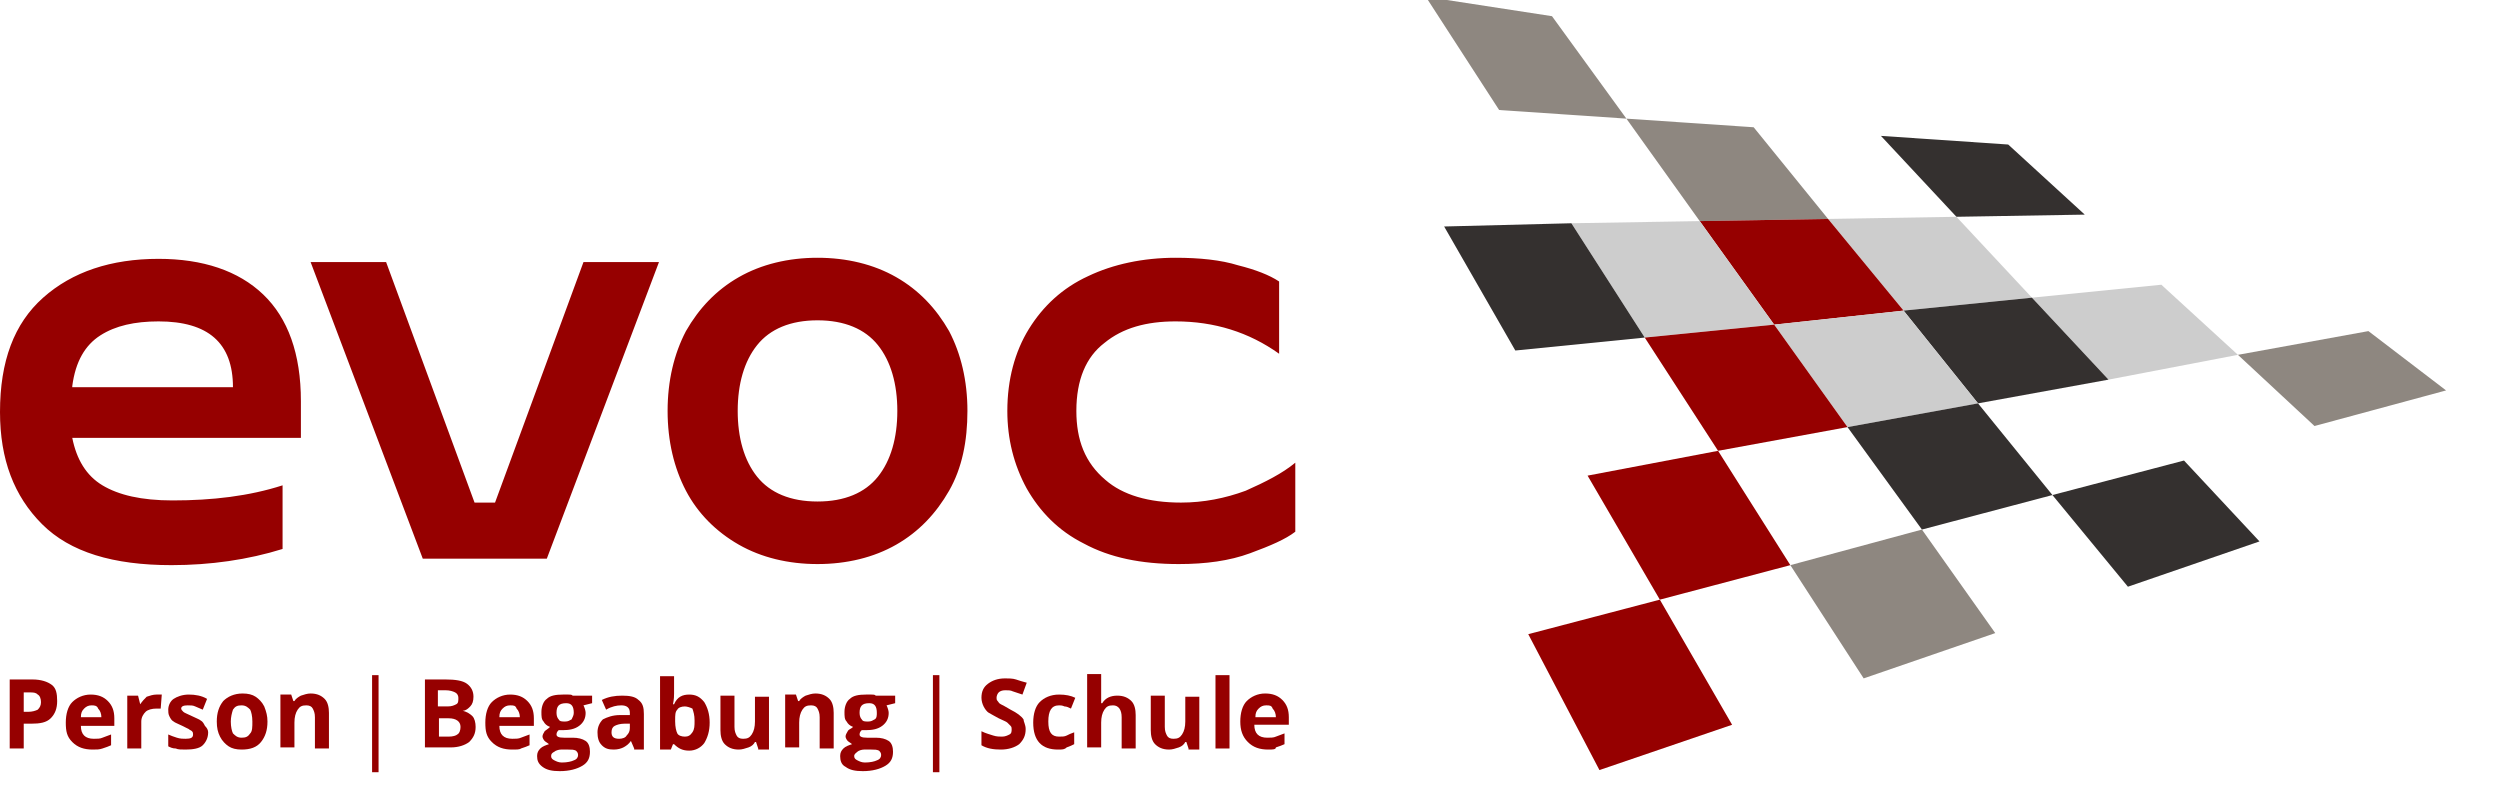 <svg width="600" height="190" viewBox="0 0 600 190" fill="none" xmlns="http://www.w3.org/2000/svg">
<g clip-path="url(#clip0_504_146)">
<path d="M537.101 85.16L555.479 102.243L587.058 93.701L568.421 79.465L537.101 85.16Z" fill="#8E8780"/>
<path d="M469.543 52.028L451.424 32.614L481.967 34.685L500.345 51.51L469.543 52.028Z" fill="#34302F"/>
<path d="M506.04 91.113L487.662 71.441L518.723 68.335L537.101 85.16L506.04 91.113Z" fill="#CDCDCD"/>
<path d="M456.859 74.547L438.74 52.545L469.543 52.028L487.662 71.441L456.859 74.547Z" fill="#CDCDCD"/>
<path d="M474.72 96.808L456.859 74.547L487.662 71.441L506.04 91.113L474.72 96.808Z" fill="#34302F"/>
<path d="M510.699 140.811L492.58 118.809L524.159 110.526L542.278 129.94L510.699 140.811Z" fill="#34302F"/>
<path d="M407.938 53.063L390.337 28.473L420.88 30.544L438.74 52.545L407.938 53.063Z" fill="#8E8780"/>
<path d="M425.798 77.912L407.938 53.063L438.74 52.545L456.859 74.547L425.798 77.912Z" fill="#960000"/>
<path d="M443.399 102.502L425.798 77.912L456.859 74.547L474.72 96.808L443.399 102.502Z" fill="#CDCDCD"/>
<path d="M461.26 127.092L443.399 102.502L474.719 96.808L492.58 118.809L461.26 127.092Z" fill="#34302F"/>
<path d="M359.793 26.402L390.337 28.473L372.476 3.883L342.192 -0.777L359.793 26.402Z" fill="#8E8780"/>
<path d="M394.737 81.018L377.135 53.581L407.938 53.063L425.798 77.912L394.737 81.018Z" fill="#CDCDCD"/>
<path d="M412.338 108.197L394.737 81.018L425.798 77.912L443.399 102.502L412.338 108.197Z" fill="#960000"/>
<path d="M447.282 162.813L429.681 135.634L461.26 127.092L478.861 151.941L447.282 162.813Z" fill="#8E8780"/>
<path d="M363.676 84.124L346.592 54.357L377.135 53.581L394.737 81.018L363.676 84.124Z" fill="#34302F"/>
<path d="M398.361 143.917L381.018 114.15L412.338 108.197L429.681 135.634L398.361 143.917Z" fill="#960000"/>
<path d="M383.865 184.815L366.782 152.2L398.361 143.917L415.703 173.943L383.865 184.815Z" fill="#960000"/>
<path d="M17.343 92.666C18.119 86.713 20.449 82.83 24.073 80.5C27.696 78.171 32.355 77.135 38.05 77.135C49.957 77.135 55.91 82.312 55.91 92.925H17.343V92.666ZM17.343 105.091H72.217V96.29C72.217 84.901 69.111 76.359 63.158 70.664C57.205 64.97 48.663 62.123 38.05 62.123C26.661 62.123 17.343 65.229 10.354 71.441C3.365 77.653 0 86.713 0 98.878C0 110.267 3.365 119.068 10.095 125.798C16.825 132.528 27.179 135.634 41.156 135.634C50.474 135.634 59.534 134.34 67.817 131.752V116.48C59.793 119.068 50.992 120.104 41.415 120.104C33.908 120.104 28.473 118.809 24.59 116.48C20.707 114.15 18.378 110.267 17.343 105.091ZM131.234 134.081L158.154 62.899H140.035L118.809 120.621H113.891L92.666 62.899H74.547L101.467 134.081H113.891H118.809H131.234ZM215.358 98.62C215.358 105.091 213.805 110.526 210.699 114.409C207.593 118.292 202.675 120.362 196.204 120.362C189.733 120.362 184.814 118.292 181.708 114.409C178.602 110.526 177.049 105.091 177.049 98.62C177.049 92.148 178.602 86.713 181.708 82.83C184.814 78.947 189.733 76.877 196.204 76.877C202.675 76.877 207.593 78.947 210.699 82.83C213.805 86.713 215.358 92.148 215.358 98.62ZM227.783 117.774C230.889 112.338 232.183 105.867 232.183 98.62C232.183 91.372 230.63 84.901 227.783 79.465C224.676 74.029 220.535 69.629 215.099 66.523C209.663 63.417 203.192 61.864 196.204 61.864C189.215 61.864 182.744 63.417 177.308 66.523C171.872 69.629 167.731 74.029 164.625 79.465C161.777 84.901 160.224 91.372 160.224 98.62C160.224 105.867 161.777 112.338 164.625 117.774C167.472 123.21 171.872 127.61 177.308 130.716C182.744 133.822 189.215 135.375 196.204 135.375C203.192 135.375 209.663 133.822 215.099 130.716C220.535 127.61 224.676 123.21 227.783 117.774ZM258.326 98.62C258.326 91.113 260.656 85.677 265.056 82.312C269.456 78.689 275.151 77.135 282.14 77.135C291.458 77.135 299.741 79.724 306.989 84.901V67.558C304.659 66.005 301.294 64.711 297.153 63.676C293.011 62.381 287.834 61.864 282.14 61.864C274.374 61.864 267.127 63.417 261.173 66.264C254.961 69.111 250.302 73.512 246.937 78.947C243.572 84.383 241.76 91.113 241.76 98.62C241.76 105.349 243.313 111.562 246.419 117.256C249.525 122.692 253.926 127.351 260.138 130.457C266.35 133.822 273.857 135.375 282.916 135.375C289.387 135.375 295.082 134.599 300 132.787C304.918 130.975 308.542 129.422 310.871 127.61V111.044C307.765 113.632 303.624 115.703 298.965 117.774C294.047 119.586 288.87 120.621 283.434 120.621C275.669 120.621 269.456 118.809 265.315 115.186C260.397 111.044 258.326 105.608 258.326 98.62Z" fill="#960000"/>
<path d="M13.719 168.249C13.719 170.06 13.201 171.355 12.166 172.39C11.13 173.425 9.577 173.684 7.506 173.684H5.695V179.638H2.33V163.072H7.765C9.836 163.072 11.389 163.589 12.425 164.366C13.46 165.142 13.719 166.437 13.719 168.249ZM5.695 170.837H6.73C7.765 170.837 8.542 170.578 9.06 170.319C9.577 169.802 9.836 169.284 9.836 168.507C9.836 167.731 9.577 166.954 9.06 166.695C8.542 166.178 8.024 166.178 6.989 166.178H5.695V170.837Z" fill="#960000"/>
<path d="M22.261 179.896C20.19 179.896 18.637 179.379 17.343 178.085C16.048 176.79 15.79 175.496 15.79 173.425C15.79 171.355 16.307 169.543 17.343 168.507C18.378 167.472 19.931 166.695 21.743 166.695C23.555 166.695 24.849 167.213 25.884 168.249C26.92 169.284 27.438 170.578 27.438 172.39V174.202H19.413C19.413 175.237 19.672 176.014 20.19 176.532C20.707 177.049 21.484 177.308 22.519 177.308C23.296 177.308 24.073 177.308 24.59 177.049C25.367 176.79 25.884 176.532 26.661 176.273V178.861C26.143 179.12 25.367 179.379 24.59 179.638C23.814 179.896 23.296 179.896 22.261 179.896ZM22.002 169.284C21.225 169.284 20.707 169.543 20.19 170.06C19.672 170.578 19.413 171.096 19.413 172.131H24.331C24.331 171.355 24.073 170.578 23.555 170.06C23.296 169.284 22.519 169.284 22.002 169.284Z" fill="#960000"/>
<path d="M37.532 166.695C38.05 166.695 38.309 166.695 38.827 166.695L38.568 170.06C38.309 170.06 38.05 170.06 37.532 170.06C36.497 170.06 35.462 170.319 34.944 170.837C34.426 171.355 33.908 172.131 33.908 173.167V179.638H30.544V166.954H33.132L33.65 169.025C34.167 168.249 34.685 167.731 35.203 167.213C35.979 166.954 36.756 166.695 37.532 166.695Z" fill="#960000"/>
<path d="M49.957 175.755C49.957 177.049 49.439 178.085 48.663 178.861C47.886 179.638 46.333 179.896 44.521 179.896C43.486 179.896 42.709 179.896 42.191 179.638C41.415 179.638 40.897 179.379 40.38 179.12V176.273C40.897 176.532 41.674 176.79 42.45 177.049C43.227 177.308 44.004 177.308 44.521 177.308C45.815 177.308 46.333 177.049 46.333 176.273C46.333 176.014 46.333 175.755 46.074 175.496C45.815 175.237 45.556 175.237 45.298 174.978C44.78 174.72 44.262 174.461 43.745 174.202C42.709 173.684 41.933 173.425 41.674 173.167C41.156 172.908 40.897 172.39 40.639 171.872C40.38 171.355 40.38 170.837 40.38 170.319C40.38 169.284 40.897 168.249 41.674 167.731C42.45 167.213 43.745 166.695 45.298 166.695C46.851 166.695 48.404 166.954 49.698 167.731L48.663 170.319C48.145 170.06 47.368 169.802 46.851 169.543C46.333 169.284 45.815 169.284 45.039 169.284C44.004 169.284 43.486 169.543 43.486 170.06C43.486 170.319 43.745 170.578 44.004 170.837C44.262 171.096 45.039 171.355 46.074 171.872C47.11 172.39 47.886 172.649 48.145 172.908C48.663 173.167 48.922 173.684 49.18 174.202C49.698 174.72 49.957 175.237 49.957 175.755Z" fill="#960000"/>
<path d="M64.193 173.167C64.193 175.237 63.676 176.79 62.64 178.085C61.605 179.379 60.052 179.896 57.981 179.896C56.687 179.896 55.651 179.638 54.875 179.12C54.098 178.602 53.322 177.826 52.804 176.79C52.286 175.755 52.028 174.72 52.028 173.167C52.028 171.096 52.545 169.543 53.581 168.249C54.616 167.213 56.169 166.437 58.24 166.437C59.534 166.437 60.569 166.695 61.346 167.213C62.123 167.731 62.899 168.507 63.417 169.543C63.934 170.837 64.193 171.872 64.193 173.167ZM55.393 173.167C55.393 174.461 55.651 175.496 55.91 176.014C56.428 176.532 56.946 177.049 57.981 177.049C59.016 177.049 59.534 176.79 60.052 176.014C60.569 175.496 60.569 174.461 60.569 173.167C60.569 171.872 60.311 170.837 60.052 170.319C59.534 169.802 59.016 169.284 57.981 169.284C56.946 169.284 56.428 169.543 55.91 170.319C55.651 171.096 55.393 172.131 55.393 173.167Z" fill="#960000"/>
<path d="M78.947 179.638H75.582V172.131C75.582 171.096 75.323 170.578 75.065 170.06C74.806 169.543 74.288 169.284 73.512 169.284C72.476 169.284 71.959 169.543 71.441 170.319C70.923 171.096 70.664 172.131 70.664 173.425V179.379H67.299V166.695H69.888L70.406 168.249H70.664C70.923 167.731 71.7 167.213 72.217 166.954C72.994 166.695 73.77 166.437 74.547 166.437C76.1 166.437 77.135 166.954 77.912 167.731C78.689 168.507 78.947 169.802 78.947 171.096V179.638Z" fill="#960000"/>
<path d="M89.301 162.036H90.854V185.332H89.301V162.036Z" fill="#960000"/>
<path d="M101.726 163.072H106.902C109.232 163.072 111.044 163.331 112.079 164.107C113.115 164.884 113.632 165.919 113.632 167.213C113.632 168.249 113.374 169.025 112.856 169.543C112.338 170.06 111.821 170.578 111.044 170.578C112.079 170.837 112.856 171.355 113.374 171.872C113.891 172.39 114.15 173.425 114.15 174.461C114.15 176.014 113.632 177.049 112.597 178.085C111.562 178.861 110.009 179.379 108.197 179.379H101.984V163.072H101.726ZM105.349 169.543H107.42C108.456 169.543 108.973 169.284 109.491 169.025C110.009 168.766 110.009 168.249 110.009 167.472C110.009 166.954 109.75 166.437 109.232 166.178C108.714 165.919 107.938 165.66 106.902 165.66H105.091V169.543H105.349ZM105.349 172.39V176.79H107.679C108.714 176.79 109.491 176.532 109.75 176.273C110.267 176.014 110.526 175.237 110.526 174.461C110.526 173.167 109.491 172.39 107.679 172.39H105.349Z" fill="#960000"/>
<path d="M122.951 179.896C120.88 179.896 119.327 179.379 118.033 178.085C116.739 176.79 116.48 175.496 116.48 173.425C116.48 171.355 116.997 169.543 118.033 168.507C119.068 167.472 120.621 166.695 122.433 166.695C124.245 166.695 125.539 167.213 126.575 168.249C127.61 169.284 128.128 170.578 128.128 172.39V174.202H119.845C119.845 175.237 120.104 176.014 120.621 176.532C121.139 177.049 121.915 177.308 122.951 177.308C123.727 177.308 124.504 177.308 125.022 177.049C125.798 176.79 126.316 176.532 127.092 176.273V178.861C126.575 179.12 125.798 179.379 125.022 179.638C124.763 179.896 123.986 179.896 122.951 179.896ZM122.433 169.284C121.657 169.284 121.139 169.543 120.621 170.06C120.104 170.578 119.845 171.096 119.845 172.131H124.763C124.763 171.355 124.504 170.578 123.986 170.06C123.727 169.284 123.21 169.284 122.433 169.284Z" fill="#960000"/>
<path d="M142.105 166.954V168.766L140.035 169.284C140.293 169.802 140.552 170.578 140.552 171.096C140.552 172.39 140.035 173.425 138.999 174.202C137.964 174.978 136.67 175.237 135.116 175.237H134.599H134.081C133.822 175.496 133.563 175.755 133.563 176.273C133.563 176.79 134.081 177.049 135.375 177.049H137.446C138.74 177.049 139.776 177.308 140.552 177.826C141.329 178.343 141.588 179.379 141.588 180.414C141.588 181.967 141.07 183.003 139.776 183.779C138.481 184.556 136.67 185.073 134.34 185.073C132.528 185.073 131.234 184.815 130.198 184.038C129.163 183.261 128.904 182.485 128.904 181.45C128.904 180.673 129.163 180.155 129.681 179.638C130.198 179.12 130.975 178.861 131.752 178.602C131.493 178.343 130.975 178.085 130.716 177.826C130.457 177.567 130.198 177.049 130.198 176.79C130.198 176.273 130.457 176.014 130.716 175.496C130.975 175.237 131.493 174.978 132.01 174.461C131.234 174.202 130.716 173.684 130.457 173.167C129.94 172.649 129.94 171.872 129.94 170.837C129.94 169.543 130.457 168.249 131.234 167.731C132.01 166.954 133.305 166.695 135.116 166.695C135.375 166.695 135.893 166.695 136.411 166.695C136.928 166.695 137.187 166.695 137.446 166.954H142.105ZM132.269 181.45C132.269 181.967 132.528 182.226 133.046 182.485C133.563 182.744 134.081 183.003 134.858 183.003C136.152 183.003 137.187 182.744 137.705 182.485C138.481 182.226 138.74 181.708 138.74 181.191C138.74 180.673 138.481 180.414 138.223 180.155C137.705 179.896 137.187 179.896 136.411 179.896H134.599C134.081 179.896 133.305 180.155 133.046 180.414C132.528 180.673 132.269 180.932 132.269 181.45ZM133.563 171.096C133.563 171.872 133.822 172.39 134.081 172.649C134.34 173.167 134.858 173.167 135.634 173.167C136.411 173.167 136.67 172.908 137.187 172.649C137.446 172.131 137.705 171.613 137.705 171.096C137.705 169.543 137.187 168.766 135.893 168.766C134.081 168.766 133.563 169.543 133.563 171.096Z" fill="#960000"/>
<path d="M152.2 179.638L151.424 177.826C150.906 178.602 150.129 179.12 149.612 179.379C149.094 179.638 148.318 179.896 147.282 179.896C145.988 179.896 145.211 179.638 144.435 178.861C143.658 178.085 143.399 177.049 143.399 175.755C143.399 174.461 143.917 173.425 144.694 172.649C145.729 172.131 147.023 171.613 148.835 171.613H151.165V171.096C151.165 169.802 150.388 169.284 149.094 169.284C148.059 169.284 146.764 169.543 145.47 170.319L144.435 167.99C145.988 167.213 147.541 166.954 149.353 166.954C151.165 166.954 152.459 167.213 153.236 167.99C154.271 168.766 154.53 169.802 154.53 171.355V179.896H152.2V179.638ZM151.165 173.684H149.871C148.835 173.684 148.059 173.943 147.541 174.202C147.023 174.461 146.764 174.978 146.764 175.755C146.764 176.79 147.282 177.308 148.576 177.308C149.353 177.308 150.129 177.049 150.388 176.532C150.906 176.014 151.165 175.496 151.165 174.72V173.684Z" fill="#960000"/>
<path d="M165.401 166.695C166.954 166.695 167.99 167.213 169.025 168.507C169.802 169.802 170.319 171.355 170.319 173.425C170.319 175.496 169.802 177.049 169.025 178.343C168.249 179.379 166.954 180.155 165.401 180.155C163.848 180.155 162.813 179.638 161.777 178.602H161.519L161.001 179.896H158.412V162.295H161.777V166.437C161.777 166.954 161.777 167.731 161.519 169.025H161.777C162.554 167.213 163.848 166.695 165.401 166.695ZM164.366 169.543C163.589 169.543 162.813 169.802 162.554 170.319C162.036 170.837 162.036 171.613 162.036 172.908V173.167C162.036 174.461 162.295 175.496 162.554 176.014C162.813 176.532 163.589 176.79 164.366 176.79C165.142 176.79 165.66 176.532 166.178 175.755C166.695 174.978 166.695 174.202 166.695 172.908C166.695 171.613 166.437 170.837 166.178 170.06C165.66 169.802 164.884 169.543 164.366 169.543Z" fill="#960000"/>
<path d="M181.967 179.638L181.45 178.085H181.191C180.932 178.602 180.414 179.12 179.638 179.379C178.861 179.638 178.085 179.896 177.308 179.896C175.755 179.896 174.72 179.379 173.943 178.602C173.167 177.826 172.908 176.532 172.908 175.237V166.954H176.273V174.461C176.273 175.496 176.532 176.014 176.79 176.532C177.049 177.049 177.567 177.308 178.343 177.308C179.379 177.308 179.896 177.049 180.414 176.273C180.932 175.496 181.191 174.461 181.191 173.167V167.213H184.556V179.896H181.967V179.638Z" fill="#960000"/>
<path d="M200.086 179.638H196.721V172.131C196.721 171.096 196.463 170.578 196.204 170.06C195.945 169.543 195.427 169.284 194.651 169.284C193.615 169.284 193.098 169.543 192.58 170.319C192.062 171.096 191.803 172.131 191.803 173.425V179.379H188.438V166.695H191.027L191.544 168.249H191.803C192.062 167.731 192.839 167.213 193.356 166.954C194.133 166.695 194.909 166.437 195.686 166.437C197.239 166.437 198.274 166.954 199.051 167.731C199.827 168.507 200.086 169.802 200.086 171.096V179.638Z" fill="#960000"/>
<path d="M214.84 166.954V168.766L212.77 169.284C213.029 169.802 213.287 170.578 213.287 171.096C213.287 172.39 212.77 173.425 211.734 174.202C210.699 174.978 209.405 175.237 207.852 175.237H207.334H206.816C206.557 175.496 206.299 175.755 206.299 176.273C206.299 176.79 206.816 177.049 208.11 177.049H210.181C211.475 177.049 212.511 177.308 213.287 177.826C214.064 178.343 214.323 179.379 214.323 180.414C214.323 181.967 213.805 183.003 212.511 183.779C211.217 184.556 209.405 185.073 207.075 185.073C205.263 185.073 203.969 184.815 202.934 184.038C201.898 183.52 201.639 182.485 201.639 181.45C201.639 180.673 201.898 180.155 202.416 179.638C202.934 179.12 203.71 178.861 204.487 178.602C204.228 178.343 203.71 178.085 203.451 177.826C203.192 177.567 202.934 177.049 202.934 176.79C202.934 176.273 203.192 176.014 203.451 175.496C203.71 174.978 204.228 174.978 204.746 174.461C203.969 174.202 203.451 173.684 203.192 173.167C202.675 172.649 202.675 171.872 202.675 170.837C202.675 169.543 203.192 168.249 203.969 167.731C204.746 166.954 206.04 166.695 207.852 166.695C208.11 166.695 208.628 166.695 209.146 166.695C209.664 166.695 209.922 166.695 210.181 166.954H214.84ZM205.004 181.45C205.004 181.967 205.263 182.226 205.781 182.485C206.299 182.744 206.816 183.003 207.593 183.003C208.887 183.003 209.922 182.744 210.44 182.485C211.217 182.226 211.475 181.708 211.475 181.191C211.475 180.673 211.217 180.414 210.958 180.155C210.44 179.896 209.922 179.896 209.146 179.896H207.334C206.816 179.896 206.04 180.155 205.781 180.414C205.522 180.673 205.004 180.932 205.004 181.45ZM206.299 171.096C206.299 171.872 206.557 172.39 206.816 172.649C207.075 173.167 207.593 173.167 208.369 173.167C209.146 173.167 209.405 172.908 209.922 172.649C210.44 172.39 210.44 171.613 210.44 171.096C210.44 169.543 209.922 168.766 208.628 168.766C206.816 168.766 206.299 169.543 206.299 171.096Z" fill="#960000"/>
<path d="M223.9 162.036H225.453V185.332H223.9V162.036Z" fill="#960000"/>
<path d="M246.16 174.978C246.16 176.532 245.643 177.567 244.607 178.602C243.572 179.379 242.019 179.896 240.207 179.896C238.395 179.896 236.842 179.638 235.548 178.861V175.496C236.583 176.014 237.619 176.273 238.395 176.532C239.172 176.79 239.948 176.79 240.466 176.79C241.242 176.79 241.76 176.532 242.278 176.273C242.795 176.014 242.795 175.496 242.795 174.978C242.795 174.72 242.795 174.461 242.537 174.202C242.278 173.943 242.019 173.684 241.76 173.425C241.501 173.167 240.725 172.908 239.689 172.39C238.654 171.872 237.877 171.355 237.36 171.096C236.842 170.837 236.324 170.06 236.066 169.543C235.807 169.025 235.548 168.249 235.548 167.472C235.548 165.919 236.066 164.884 237.101 164.107C238.136 163.33 239.431 162.813 241.242 162.813C242.019 162.813 243.054 162.813 243.831 163.072C244.607 163.33 245.384 163.589 246.419 163.848L245.384 166.695C244.607 166.437 243.831 166.178 243.054 165.919C242.537 165.66 242.019 165.66 241.242 165.66C240.466 165.66 239.948 165.919 239.689 166.178C239.431 166.437 239.172 166.954 239.172 167.472C239.172 167.731 239.172 167.99 239.431 168.249C239.689 168.507 239.689 168.766 240.207 169.025C240.725 169.284 241.242 169.543 242.537 170.319C244.09 171.096 245.125 171.872 245.643 172.649C245.643 173.167 246.16 173.943 246.16 174.978Z" fill="#960000"/>
<path d="M253.926 179.896C250.043 179.896 247.972 177.826 247.972 173.425C247.972 171.355 248.49 169.543 249.525 168.507C250.561 167.472 252.114 166.695 254.185 166.695C255.738 166.695 257.032 166.954 258.067 167.472L257.032 170.06C256.514 169.802 255.997 169.543 255.479 169.543C254.961 169.284 254.444 169.284 254.185 169.284C252.373 169.284 251.596 170.578 251.596 173.167C251.596 175.755 252.373 176.79 254.185 176.79C254.961 176.79 255.479 176.79 255.997 176.532C256.514 176.273 257.032 176.014 257.808 175.755V178.602C257.291 178.861 256.773 179.12 255.997 179.379C255.479 179.896 254.961 179.896 253.926 179.896Z" fill="#960000"/>
<path d="M272.563 179.638H269.198V172.131C269.198 170.319 268.421 169.284 267.127 169.284C266.091 169.284 265.574 169.543 265.056 170.319C264.538 171.096 264.28 172.131 264.28 173.425V179.379H260.915V161.777H264.28V165.66C264.28 165.919 264.28 166.695 264.28 167.731V168.766H264.538C265.315 167.472 266.609 166.954 268.162 166.954C269.715 166.954 270.751 167.472 271.527 168.249C272.304 169.025 272.563 170.319 272.563 171.613V179.638Z" fill="#960000"/>
<path d="M285.246 179.638L284.728 178.085H284.469C284.21 178.602 283.693 179.12 282.916 179.379C282.14 179.638 281.363 179.896 280.587 179.896C279.034 179.896 277.998 179.379 277.222 178.602C276.445 177.826 276.186 176.532 276.186 175.237V166.954H279.551V174.461C279.551 175.496 279.81 176.014 280.069 176.532C280.328 177.049 280.845 177.308 281.622 177.308C282.657 177.308 283.175 177.049 283.693 176.273C284.21 175.496 284.469 174.461 284.469 173.167V167.213H287.834V179.896H285.246V179.638Z" fill="#960000"/>
<path d="M295.082 179.638H291.717V162.036H295.082V179.638Z" fill="#960000"/>
<path d="M304.4 179.896C302.33 179.896 300.777 179.379 299.482 178.085C298.188 176.79 297.67 175.237 297.67 173.167C297.67 171.096 298.188 169.284 299.223 168.249C300.259 167.213 301.812 166.437 303.624 166.437C305.436 166.437 306.73 166.954 307.765 167.99C308.801 169.025 309.318 170.319 309.318 172.131V173.943H301.035C301.035 174.978 301.294 175.755 301.812 176.273C302.33 176.79 303.106 177.049 304.142 177.049C304.918 177.049 305.695 177.049 306.212 176.79C306.989 176.532 307.507 176.273 308.283 176.014V178.602C307.765 178.861 306.989 179.12 306.212 179.379C306.212 179.896 305.436 179.896 304.4 179.896ZM303.883 169.284C303.106 169.284 302.588 169.543 302.071 170.06C301.553 170.578 301.294 171.096 301.294 172.131H306.212C306.212 171.355 305.953 170.578 305.436 170.06C305.177 169.284 304.659 169.284 303.883 169.284Z" fill="#960000"/>
</g>
<defs>
<clipPath id="clip0_504_146">
<rect width="600" height="189.474" fill="white"/>
</clipPath>
</defs>
</svg>
